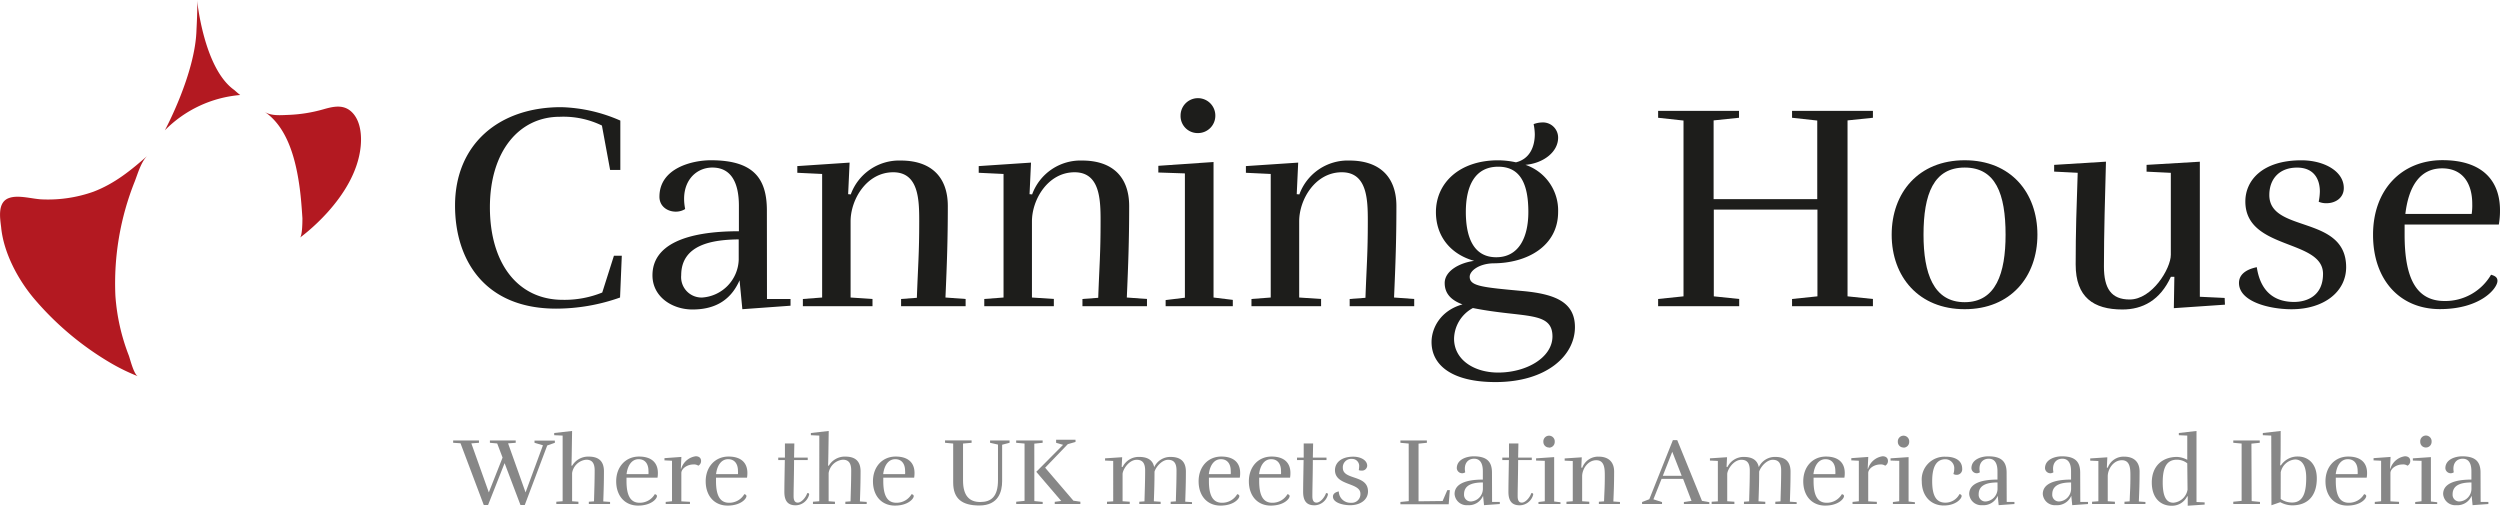<svg xmlns="http://www.w3.org/2000/svg" viewBox="0 0 530.72 107.37"><defs><style>.cls-1{fill:#b31921;}.cls-2{fill:#1d1d1b;}.cls-3{fill:#878787;}</style></defs><title>CanningHouse_logo</title><g id="Layer_2" data-name="Layer 2"><g id="Layer_1-2" data-name="Layer 1"><path class="cls-1" d="M31.37,33c-3.51,3.12-7.06,6-11.54,7.7A28.85,28.85,0,0,1,9,42.33c-2.08-.06-5-1-7-.32-2.59.83-2,4.22-1.76,6.21C.76,53.7,3.88,59.49,7.41,63.6A63.51,63.51,0,0,0,23.72,77.19a42.33,42.33,0,0,0,5.57,2.69c-.87-.34-1.68-3.69-1.94-4.39A43.3,43.3,0,0,1,24.5,62.83a58.17,58.17,0,0,1,4.11-24.32C29.24,36.89,30,34.17,31.37,33Z"/><path class="cls-1" d="M51,20.17a25.46,25.46,0,0,0-16,7.49s6.47-12,6.71-21.33c0,0,.27-4.89.13-6.32,0,0,1.38,14.47,7.87,19.08C49.72,19.08,50.46,19.78,51,20.17Z"/><path class="cls-1" d="M56.13,23.71c5.07,3.38,6.75,10.63,7.5,16.26.28,2.11.43,4.23.57,6.36,0,.56,0,3.76-.54,4.13,0,0,11.77-8.39,12.9-19.3.25-2.4,0-5.43-1.77-7.26s-4-1.31-6.16-.69a31.08,31.08,0,0,1-7.4,1.18C59.6,24.45,57.55,24.66,56.13,23.71Z"/><path class="cls-2" d="M119.48,63.65a21.34,21.34,0,0,0,8.37-1.55l2.48-7.81H132l-.37,8.87a40.72,40.72,0,0,1-13.58,2.36c-15.13,0-21.45-10.29-21.45-21.88,0-13,9.3-20.89,22.5-20.89a33.21,33.21,0,0,1,12.59,2.85V36.07h-2.17l-1.74-9.42a18.67,18.67,0,0,0-8.93-1.86C110.18,24.78,104,32.16,104,44S109.87,63.65,119.48,63.65Z"/><path class="cls-2" d="M162.82,63.47h5V64.9l-10.23.74L157,59.5c-2.11,4.84-6,6.2-10,6.2-4.28,0-8.49-2.67-8.49-7.25,0-6.45,7-9.36,18.35-9.36V43.69c0-4.77-1.55-8.12-5.64-8.12-3.66,0-6.88,3.22-5.77,8.8-2,1.3-5.46.31-5.46-2.6,0-6.14,7.07-7.75,10.91-7.75,8.87,0,11.9,3.66,11.9,10.66Zm-6-12.65c-5.39.06-12.21,1-12.21,7.63a4.33,4.33,0,0,0,4.46,4.71,8.32,8.32,0,0,0,7.75-8Z"/><path class="cls-2" d="M180.61,41.27a10.92,10.92,0,0,1,10.6-7.19c6.45,0,10,3.47,10,9.67,0,7.19-.19,12.28-.5,19.41l4.28.31V65h-13.7V63.47l3.35-.25c.25-7,.5-9.3.5-16.3,0-4.53-.12-10.35-5.52-10.35-5.64,0-9.05,5.77-9.05,10.42V63.16l4.65.31V65H170.44V63.47l4.09-.31V36.93l-5.27-.25V35.26l11.1-.74-.31,6.7Z"/><path class="cls-2" d="M219.11,41.27a10.92,10.92,0,0,1,10.6-7.19c6.45,0,10,3.47,10,9.67,0,7.19-.19,12.28-.5,19.41l4.28.31V65h-13.7V63.47l3.35-.25c.25-7,.5-9.3.5-16.3,0-4.53-.12-10.35-5.52-10.35-5.64,0-9.05,5.77-9.05,10.42V63.16l4.65.31V65H208.95V63.47l4.09-.31V36.93l-5.27-.25V35.26l11.1-.74-.31,6.7Z"/><path class="cls-2" d="M251.54,36.81l-5.64-.19V35.2l11.72-.81V63.16l4.09.5V65H247.45v-1.3l4.09-.5Zm2.79-8.56A3.68,3.68,0,0,0,258,24.53a3.69,3.69,0,1,0-7.38,0A3.62,3.62,0,0,0,254.33,28.25Z"/><path class="cls-2" d="M275.84,41.27a10.92,10.92,0,0,1,10.6-7.19c6.45,0,10,3.47,10,9.67,0,7.19-.19,12.28-.5,19.41l4.28.31V65h-13.7V63.47l3.35-.25c.25-7,.5-9.3.5-16.3,0-4.53-.12-10.35-5.52-10.35-5.64,0-9.05,5.77-9.05,10.42V63.16l4.65.31V65H265.67V63.47l4.09-.31V36.93l-5.27-.25V35.26l11.1-.74-.31,6.7Z"/><path class="cls-2" d="M312,58.76c0,2,2.73,2.23,11,3,7.13.62,11.34,2.36,11.34,7.69,0,6.08-6.08,11.66-16.86,11.66-9.36,0-13.58-3.66-13.58-8.49,0-3,1.92-6.7,6.57-8-2-.74-3.78-2-3.78-4.53,0-2.67,3.35-4.34,6.26-4.71-5.27-1.49-8.12-5.46-8.12-10.35,0-6.2,5-11,13.21-11a18.07,18.07,0,0,1,3.78.43c3-.74,4-3.41,4-6a11.55,11.55,0,0,0-.25-2.11A5.33,5.33,0,0,1,327.3,26a3.22,3.22,0,0,1,3.47,3.22c0,3.1-3.22,5.46-6.94,5.77a10.22,10.22,0,0,1,6.94,10c0,7.25-6.57,10.91-13.83,10.91C313.91,56,312,57.52,312,58.76Zm.68,6.63a7.57,7.57,0,0,0-4,6.51c0,4.46,4.22,7.19,9.36,7.19,6,0,11.47-3.16,11.53-7.62C329.59,65.95,323.52,67.56,312.67,65.39ZM324.45,45c0-5.7-1.55-9.61-6.39-9.61s-6.88,3.91-6.88,9.61c0,5.33,1.61,9.61,6.45,9.61S324.45,50.33,324.45,45Z"/><path class="cls-2" d="M392.21,62.91l5.39.56V65H380.43V63.47l5.39-.56V44.5h-22V62.91l5.39.56V65H352V63.47l5.39-.56V25.59L352,25V23.54h17.17V25l-5.39.56V42.27h22V25.59L380.43,25V23.54h17.17V25l-5.39.56Z"/><path class="cls-2" d="M401.58,49.83c0-8.93,5.7-15.81,15.5-15.81s15.44,6.88,15.44,15.81-5.7,15.81-15.44,15.81S401.58,58.76,401.58,49.83Zm24.18,0c0-8.68-2.11-14.26-8.68-14.26s-8.74,5.58-8.74,14.26c0,8.18,2.11,14.32,8.74,14.32S425.76,58,425.76,49.83Z"/><path class="cls-2" d="M461.59,58.76h-.74c-2.29,5-6,6.94-10.29,6.94-6.14,0-9.92-2.6-9.92-9.55,0-7.19.19-12.34.43-19.47l-5-.25V35l11-.68c-.19,7-.43,15.25-.43,22.26,0,4.65,1.55,7,5.46,7,4.77,0,8.74-6.57,8.74-9.49V36.69l-5.15-.25V35L467,34.33V63l5.27.25.06,1.43-10.85.74Z"/><path class="cls-2" d="M493.15,58.14c0-7.44-16.49-5-16.49-15.37,0-4.46,3.6-8.74,11.9-8.74,4.77,0,9,2.29,9,5.89,0,2.11-1.8,3.22-3.66,3.22a4,4,0,0,1-1.67-.31,12.22,12.22,0,0,0,.25-2.17c0-2.6-1.24-5.08-4.84-5.08-3.78,0-5.89,2.42-5.89,5.83,0,8.12,16.31,4.15,16.31,15.31,0,5.21-4.71,8.93-11.59,8.93-4.71,0-11.16-1.61-11.16-5.58,0-1.55,1.12-2.79,3.78-3.35.93,6.14,4.77,7.38,7.94,7.38C489.68,64.09,493.15,62.85,493.15,58.14Z"/><path class="cls-2" d="M518.51,34c8.18,0,12.21,4.09,12.21,10.66a17,17,0,0,1-.25,3h-20v2.17c0,8.93,2.29,14.07,8.49,14.07a11.26,11.26,0,0,0,9.86-5.58c.62.19,1.36.43,1.36,1.3,0,1.61-3.6,6-12.21,6s-14.2-6.32-14.2-15.75C503.75,40.22,509.89,34,518.51,34Zm6.2,11.41a12.37,12.37,0,0,0,.12-2.11c0-4.34-2-7.56-6.39-7.56-4.77,0-7.13,3.91-7.81,9.67Z"/><path class="cls-3" d="M97.76,94.1,96.2,94v-.49h5.48V94l-1.62.12,3.71,10.41,2.92-7.39-1.14-3L104,94v-.49h5.48V94l-1.62.12,3.71,10.41,3.69-10L113.47,94v-.47h4.32V94l-1.62.57-4.77,12.64h-.91l-3.37-8.89-3.51,8.89h-.91Z"/><path class="cls-3" d="M119.44,92.47l-1.79-.08,0-.47,3.8-.43c-.08,4.79-.08,6.19-.14,7.37h.16a3.94,3.94,0,0,1,3.49-1.93c2,0,3.25.85,3.25,3.13s-.06,4.06-.14,6.39l1.44.1V107H125v-.49l1.1-.08c.06-2.29.14-4.26.14-6.55,0-1.52-.51-2.29-1.79-2.29a3.36,3.36,0,0,0-3,2.82v6l1.34.1V107H118.1v-.49l1.34-.1Z"/><path class="cls-3" d="M135.66,96.92c2.68,0,4,1.34,4,3.49a5.54,5.54,0,0,1-.08,1H133v.71c0,2.92.75,4.61,2.78,4.61a3.68,3.68,0,0,0,3.23-1.83c.2.06.45.14.45.43,0,.53-1.18,2-4,2s-4.65-2.07-4.65-5.16S132.84,96.92,135.66,96.92Zm2,3.73a4.05,4.05,0,0,0,0-.69c0-1.42-.67-2.48-2.09-2.48s-2.33,1.28-2.56,3.17Z"/><path class="cls-3" d="M144.65,97l-.12,2.5h.08a3.76,3.76,0,0,1,3.08-2.64c.71,0,1.14.37,1.14,1a1.09,1.09,0,0,1-.59,1,1.62,1.62,0,0,0-1.06-.26c-1.28,0-2.54.87-2.54,1.83v6l1.83.1V107h-5.15v-.45l1.34-.14V97.81l-1.6-.08v-.47Z"/><path class="cls-3" d="M154.66,96.92c2.68,0,4,1.34,4,3.49a5.54,5.54,0,0,1-.08,1H152v.71c0,2.92.75,4.61,2.78,4.61a3.68,3.68,0,0,0,3.23-1.83c.2.06.45.14.45.43,0,.53-1.18,2-4,2s-4.65-2.07-4.65-5.16S151.84,96.92,154.66,96.92Zm2,3.73a4.05,4.05,0,0,0,0-.69c0-1.42-.67-2.48-2.09-2.48s-2.33,1.28-2.56,3.17Z"/><path class="cls-3" d="M171.75,105.08a3,3,0,0,1-2.8,2.19c-1.14,0-2.44-.35-2.44-2.84,0-1.58.06-4.24.1-6.76h-1.4v-.53h1.42l0-3h2l-.06,3h2.9v.53h-2.9c0,2.62-.1,5.95-.1,7.67,0,1.14.45,1.36.89,1.36.73,0,1.66-1,2-2C171.49,104.65,171.87,104.67,171.75,105.08Z"/><path class="cls-3" d="M173.93,92.47l-1.79-.08,0-.47,3.79-.43c-.08,4.79-.08,6.19-.14,7.37h.16a3.94,3.94,0,0,1,3.49-1.93c2,0,3.25.85,3.25,3.13s-.06,4.06-.14,6.39l1.44.1V107h-4.53v-.49l1.1-.08c.06-2.29.14-4.26.14-6.55,0-1.52-.51-2.29-1.79-2.29a3.36,3.36,0,0,0-3,2.82v6l1.34.1V107h-4.67v-.49l1.34-.1Z"/><path class="cls-3" d="M190.14,96.92c2.68,0,4,1.34,4,3.49a5.55,5.55,0,0,1-.08,1h-6.55v.71c0,2.92.75,4.61,2.78,4.61a3.68,3.68,0,0,0,3.23-1.83c.2.06.45.14.45.43,0,.53-1.18,2-4,2s-4.65-2.07-4.65-5.16S187.32,96.92,190.14,96.92Zm2,3.73a4.06,4.06,0,0,0,0-.69c0-1.42-.67-2.48-2.09-2.48s-2.33,1.28-2.56,3.17Z"/><path class="cls-3" d="M204.44,94.16V102c0,3.21,1.32,4.57,3.65,4.57s3.77-1.14,3.77-4.63V94.38L210.18,94v-.49h4.14V94l-1.58.41v7.75c0,2.13-.73,5.15-4.83,5.15-3.63,0-5.56-1.38-5.56-4.87V94.16L200.62,94v-.51h5.64V94Z"/><path class="cls-3" d="M219.58,106.37l1.77.18V107h-5.62v-.49l1.77-.18V94.16L215.72,94v-.49h5.62V94l-1.77.18Zm.41-6.21,5.3,6.19-1.38.18V107h5.44v-.49l-1.48-.22-6-7,4.81-5,1.64-.47v-.47h-4.12V94l1.48.43Z"/><path class="cls-3" d="M248.5,97c2,0,3.25.85,3.25,3.13s-.06,4-.14,6.37l1.44.1V107h-4.53v-.49l1.1-.08c.06-2.29.14-4.24.14-6.53,0-1.52-.51-2.29-1.79-2.29s-2.56,1.46-2.88,2.52c0,2.31-.06,4-.14,6.29l1.44.1V107h-4.53v-.49l1.1-.08c.06-2.29.14-4.24.14-6.53,0-1.52-.51-2.29-1.79-2.29-1.68,0-3,2.11-3,3.06v5.74l1.52.1V107H235v-.49l1.32-.08V97.85l-1.73-.08V97.3l3.63-.24-.1,2.07h.2A3.79,3.79,0,0,1,241.85,97c1.7,0,2.86.61,3.17,2.17A3.77,3.77,0,0,1,248.5,97Z"/><path class="cls-3" d="M259.27,96.92c2.68,0,4,1.34,4,3.49a5.55,5.55,0,0,1-.08,1h-6.55v.71c0,2.92.75,4.61,2.78,4.61a3.68,3.68,0,0,0,3.23-1.83c.2.06.45.14.45.43,0,.53-1.18,2-4,2s-4.65-2.07-4.65-5.16S256.45,96.92,259.27,96.92Zm2,3.73a4.06,4.06,0,0,0,0-.69c0-1.42-.67-2.48-2.09-2.48s-2.33,1.28-2.56,3.17Z"/><path class="cls-3" d="M269.94,96.92c2.68,0,4,1.34,4,3.49a5.54,5.54,0,0,1-.08,1h-6.55v.71c0,2.92.75,4.61,2.78,4.61a3.68,3.68,0,0,0,3.23-1.83c.2.06.45.14.45.43,0,.53-1.18,2-4,2s-4.65-2.07-4.65-5.16S267.12,96.92,269.94,96.92Zm2,3.73a4.05,4.05,0,0,0,0-.69c0-1.42-.67-2.48-2.09-2.48s-2.33,1.28-2.56,3.17Z"/><path class="cls-3" d="M281.88,105.08a3,3,0,0,1-2.8,2.19c-1.14,0-2.44-.35-2.44-2.84,0-1.58.06-4.24.1-6.76h-1.4v-.53h1.42l0-3h2l-.06,3h2.9v.53h-2.9c0,2.62-.1,5.95-.1,7.67,0,1.14.45,1.36.89,1.36.73,0,1.66-1,2-2C281.62,104.65,282,104.67,281.88,105.08Z"/><path class="cls-3" d="M288.8,104.81c0-2.44-5.4-1.64-5.4-5,0-1.46,1.18-2.86,3.9-2.86,1.56,0,2.94.75,2.94,1.93A1.1,1.1,0,0,1,289,99.9a1.32,1.32,0,0,1-.55-.1,4,4,0,0,0,.08-.71A1.49,1.49,0,0,0,287,97.42a1.78,1.78,0,0,0-1.93,1.91c0,2.66,5.34,1.36,5.34,5,0,1.71-1.54,2.92-3.79,2.92-1.54,0-3.65-.53-3.65-1.83,0-.51.37-.91,1.24-1.1a2.45,2.45,0,0,0,2.6,2.41A1.83,1.83,0,0,0,288.8,104.81Z"/><path class="cls-3" d="M299.05,94.16,297.29,94v-.49h5.62V94l-1.77.18v12.24l5.11-.06,1-2.31h.53l-.24,3H297.29v-.49l1.77-.18Z"/><path class="cls-3" d="M316.75,106.56h1.64V107l-3.35.24-.2-2a3.26,3.26,0,0,1-3.27,2,2.56,2.56,0,0,1-2.78-2.37c0-2.11,2.29-3.06,6-3.06v-1.77c0-1.56-.51-2.66-1.85-2.66s-2.25,1.05-1.89,2.88a1.14,1.14,0,0,1-1.79-.85c0-2,2.31-2.54,3.57-2.54,2.9,0,3.9,1.2,3.9,3.49Zm-1.95-4.14c-1.77,0-4,.32-4,2.5a1.42,1.42,0,0,0,1.46,1.54,2.72,2.72,0,0,0,2.54-2.62Z"/><path class="cls-3" d="M325.46,105.08a3,3,0,0,1-2.8,2.19c-1.14,0-2.44-.35-2.44-2.84,0-1.58.06-4.24.1-6.76h-1.4v-.53h1.42l0-3h2l-.06,3h2.9v.53h-2.9c0,2.62-.1,5.95-.1,7.67,0,1.14.45,1.36.89,1.36.73,0,1.66-1,2-2C325.2,104.65,325.58,104.67,325.46,105.08Z"/><path class="cls-3" d="M327.94,97.83l-1.85-.06V97.3l3.84-.26v9.42l1.34.16V107H326.6v-.43l1.34-.16Zm.91-2.8a1.2,1.2,0,0,0,1.2-1.22,1.21,1.21,0,1,0-2.41,0A1.18,1.18,0,0,0,328.85,95Z"/><path class="cls-3" d="M335.9,99.29a3.57,3.57,0,0,1,3.47-2.35c2.11,0,3.29,1.14,3.29,3.17,0,2.35-.06,4-.16,6.35l1.4.1V107h-4.48v-.49l1.1-.08c.08-2.29.16-3,.16-5.34,0-1.48,0-3.39-1.81-3.39s-3,1.89-3,3.41v5.3l1.52.1V107h-4.85v-.49l1.34-.1V97.87l-1.72-.08v-.47l3.63-.24-.1,2.19Z"/><path class="cls-3" d="M361.31,106.33l1.56.28V107h-5.4v-.43l1.62-.24-1.79-4.67h-4.57L351,106l1.83.59V107h-4.24v-.43l1.54-.59,5-12.54h.93ZM355,95.9,353,101h4Z"/><path class="cls-3" d="M376.86,97c2,0,3.25.85,3.25,3.13s-.06,4-.14,6.37l1.44.1V107h-4.53v-.49l1.1-.08c.06-2.29.14-4.24.14-6.53,0-1.52-.51-2.29-1.79-2.29s-2.56,1.46-2.88,2.52c0,2.31-.06,4-.14,6.29l1.44.1V107h-4.53v-.49l1.1-.08c.06-2.29.14-4.24.14-6.53,0-1.52-.51-2.29-1.79-2.29-1.68,0-3,2.11-3,3.06v5.74l1.52.1V107h-4.83v-.49l1.32-.08V97.85L363,97.77V97.3l3.63-.24-.1,2.07h.2A3.79,3.79,0,0,1,370.2,97c1.7,0,2.86.61,3.17,2.17A3.77,3.77,0,0,1,376.86,97Z"/><path class="cls-3" d="M387.62,96.92c2.68,0,4,1.34,4,3.49a5.6,5.6,0,0,1-.08,1H385v.71c0,2.92.75,4.61,2.78,4.61a3.68,3.68,0,0,0,3.23-1.83c.2.06.45.14.45.43,0,.53-1.18,2-4,2s-4.65-2.07-4.65-5.16S384.8,96.92,387.62,96.92Zm2,3.73a4.11,4.11,0,0,0,0-.69c0-1.42-.67-2.48-2.09-2.48s-2.33,1.28-2.56,3.17Z"/><path class="cls-3" d="M396.61,97l-.12,2.5h.08a3.76,3.76,0,0,1,3.08-2.64c.71,0,1.14.37,1.14,1a1.09,1.09,0,0,1-.59,1,1.62,1.62,0,0,0-1.06-.26c-1.28,0-2.54.87-2.54,1.83v6l1.83.1V107h-5.16v-.45l1.34-.14V97.81l-1.6-.08v-.47Z"/><path class="cls-3" d="M403.19,97.83l-1.85-.06V97.3l3.83-.26v9.42l1.34.16V107h-4.67v-.43l1.34-.16Zm.91-2.8a1.2,1.2,0,0,0,1.2-1.22,1.21,1.21,0,1,0-2.41,0A1.18,1.18,0,0,0,404.11,95Z"/><path class="cls-3" d="M416.55,99.54a1.16,1.16,0,0,1-1.18,1.26,1.35,1.35,0,0,1-.69-.18,3.29,3.29,0,0,0,.18-1.05A1.9,1.9,0,0,0,413,97.49c-2.15,0-2.82,2-2.82,4.65,0,2.92.75,4.57,2.8,4.57a3.37,3.37,0,0,0,3-1.83c.2.06.45.14.45.43,0,.53-1.18,2-3.79,2-2.8,0-4.67-2.07-4.67-5.13a4.83,4.83,0,0,1,5.11-5.22C414.31,96.94,416.55,97.32,416.55,99.54Z"/><path class="cls-3" d="M426,106.56h1.64V107l-3.35.24-.2-2a3.26,3.26,0,0,1-3.27,2,2.56,2.56,0,0,1-2.78-2.37c0-2.11,2.29-3.06,6-3.06v-1.77c0-1.56-.51-2.66-1.85-2.66s-2.25,1.05-1.89,2.88a1.14,1.14,0,0,1-1.79-.85c0-2,2.31-2.54,3.57-2.54,2.9,0,3.9,1.2,3.9,3.49Zm-1.95-4.14c-1.77,0-4,.32-4,2.5a1.42,1.42,0,0,0,1.46,1.54,2.72,2.72,0,0,0,2.54-2.62Z"/><path class="cls-3" d="M441.62,106.56h1.64V107l-3.35.24-.2-2a3.26,3.26,0,0,1-3.27,2,2.56,2.56,0,0,1-2.78-2.37c0-2.11,2.29-3.06,6-3.06v-1.77c0-1.56-.51-2.66-1.85-2.66s-2.25,1.05-1.89,2.88a1.14,1.14,0,0,1-1.79-.85c0-2,2.31-2.54,3.57-2.54,2.9,0,3.9,1.2,3.9,3.49Zm-1.95-4.14c-1.77,0-4,.32-4,2.5a1.42,1.42,0,0,0,1.46,1.54,2.72,2.72,0,0,0,2.54-2.62Z"/><path class="cls-3" d="M447.45,99.29a3.57,3.57,0,0,1,3.47-2.35c2.11,0,3.29,1.14,3.29,3.17,0,2.35-.06,4-.16,6.35l1.4.1V107H451v-.49l1.1-.08c.08-2.29.16-3,.16-5.34,0-1.48,0-3.39-1.81-3.39s-3,1.89-3,3.41v5.3l1.52.1V107h-4.85v-.49l1.34-.1V97.87l-1.73-.08v-.47l3.63-.24-.1,2.19Z"/><path class="cls-3" d="M464.33,92.47l-1.79-.08,0-.47,3.75-.43v15.08l1.73.08,0,.47-3.59.24,0-2h-.12a3.56,3.56,0,0,1-3.37,2c-2.13,0-4.14-1.48-4.14-4.93S459,97,462.16,97a5.1,5.1,0,0,1,2.17.61Zm0,5.89a3.54,3.54,0,0,0-2.21-.77c-2.52,0-3,2.31-3,4.81,0,3.08.79,4.32,2.27,4.32a3.32,3.32,0,0,0,3-2.78Z"/><path class="cls-3" d="M478,106.37l1.77.18V107H474.1v-.49l1.77-.18V94.16L474.1,94v-.49h5.62V94l-1.77.18Z"/><path class="cls-3" d="M482.16,92.47l-1.79-.08,0-.47,3.79-.43c0,4.79,0,6.11-.12,7.29h.18a4.23,4.23,0,0,1,3.61-1.87c2,0,4,1.38,4,4.65,0,3.65-1.87,5.72-5.24,5.72a5.5,5.5,0,0,1-2.52-.67l-1.87.65Zm2,13.46a4.22,4.22,0,0,0,2.42.75c2.68,0,3-2.82,3-5.28,0-2.7-1-3.86-2.35-3.86a3.38,3.38,0,0,0-3.06,2.74Z"/><path class="cls-3" d="M498.5,96.92c2.68,0,4,1.34,4,3.49a5.6,5.6,0,0,1-.08,1h-6.56v.71c0,2.92.75,4.61,2.78,4.61a3.69,3.69,0,0,0,3.23-1.83c.2.06.45.14.45.43,0,.53-1.18,2-4,2s-4.65-2.07-4.65-5.16S495.68,96.92,498.5,96.92Zm2,3.73a4,4,0,0,0,0-.69c0-1.42-.67-2.48-2.09-2.48s-2.33,1.28-2.56,3.17Z"/><path class="cls-3" d="M507.49,97l-.12,2.5h.08a3.77,3.77,0,0,1,3.08-2.64c.71,0,1.14.37,1.14,1a1.09,1.09,0,0,1-.59,1A1.62,1.62,0,0,0,510,98.6c-1.28,0-2.54.87-2.54,1.83v6l1.83.1V107h-5.15v-.45l1.34-.14V97.81l-1.6-.08v-.47Z"/><path class="cls-3" d="M514.07,97.83l-1.85-.06V97.3l3.83-.26v9.42l1.34.16V107h-4.67v-.43l1.34-.16ZM515,95a1.2,1.2,0,0,0,1.2-1.22,1.21,1.21,0,1,0-2.41,0A1.18,1.18,0,0,0,515,95Z"/><path class="cls-3" d="M526.61,106.56h1.64V107l-3.35.24-.2-2a3.26,3.26,0,0,1-3.27,2,2.56,2.56,0,0,1-2.78-2.37c0-2.11,2.29-3.06,6-3.06v-1.77c0-1.56-.51-2.66-1.85-2.66s-2.25,1.05-1.89,2.88a1.14,1.14,0,0,1-1.79-.85c0-2,2.31-2.54,3.57-2.54,2.9,0,3.9,1.2,3.9,3.49Zm-1.95-4.14c-1.77,0-4,.32-4,2.5a1.42,1.42,0,0,0,1.46,1.54,2.72,2.72,0,0,0,2.54-2.62Z"/></g></g></svg>